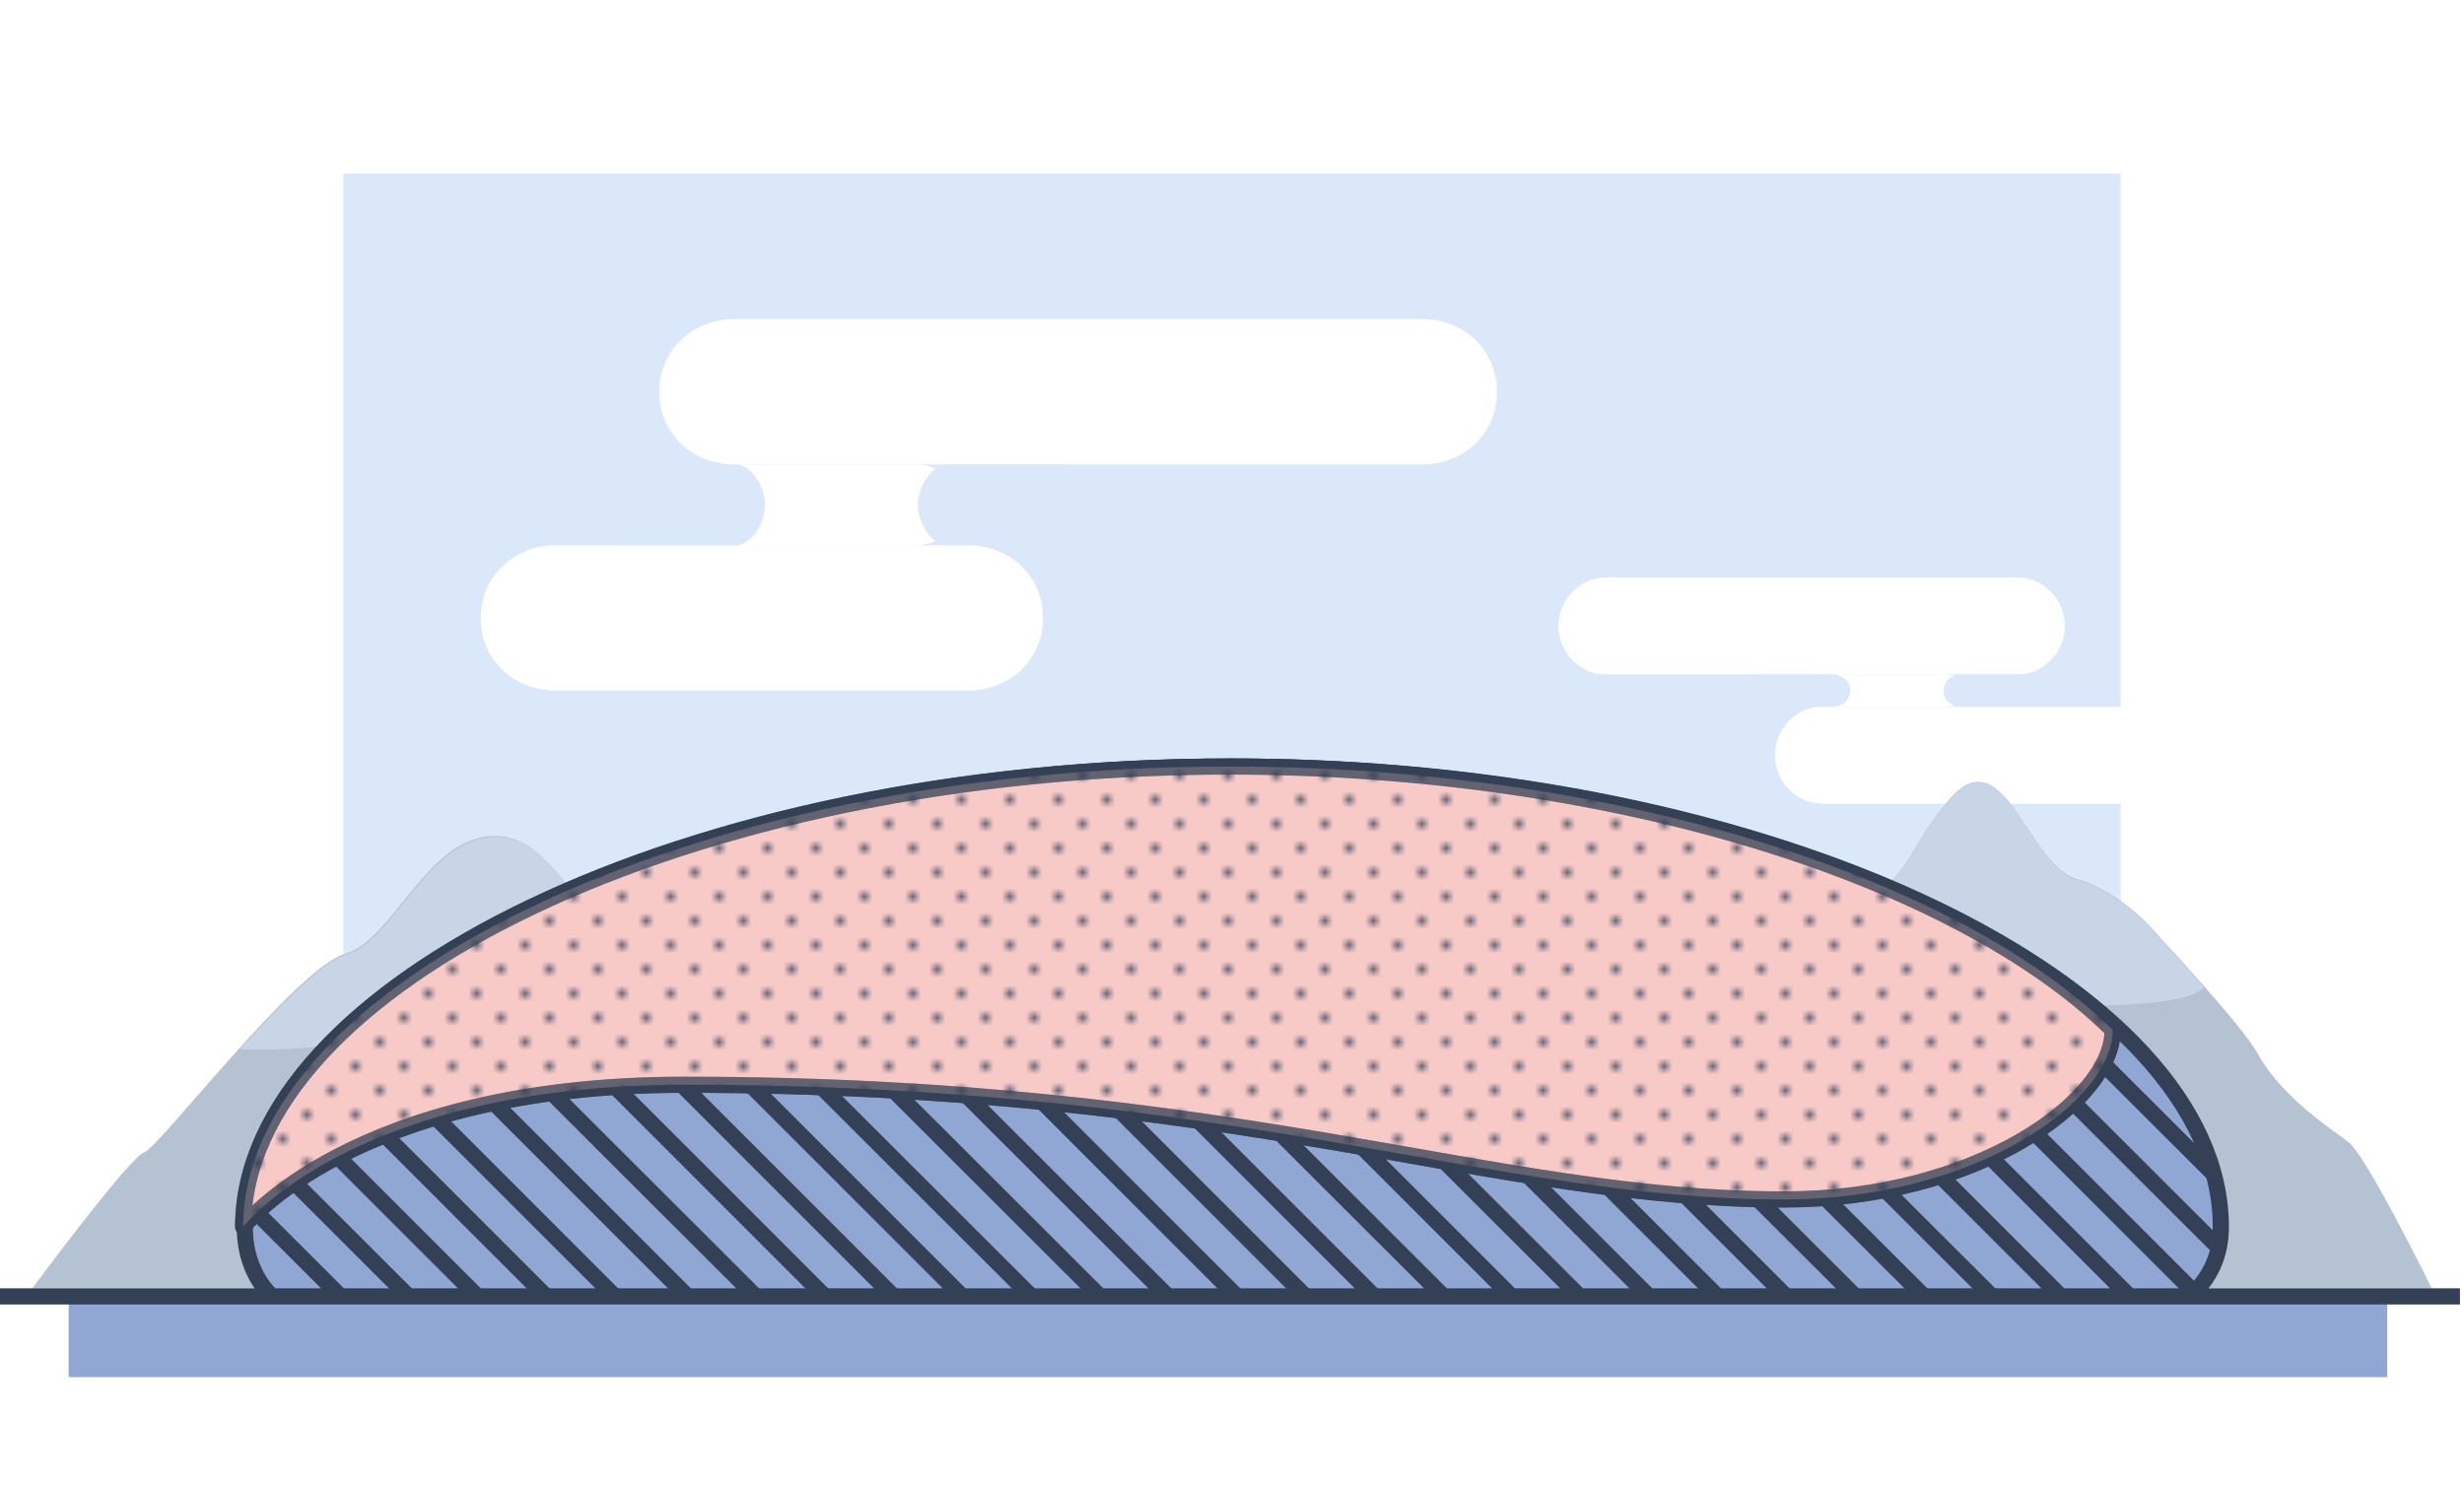 <?xml version="1.0" encoding="utf-8"?>
<!-- Generator: Adobe Illustrator 18.0.0, SVG Export Plug-In . SVG Version: 6.00 Build 0)  -->
<!DOCTYPE svg PUBLIC "-//W3C//DTD SVG 1.1//EN" "http://www.w3.org/Graphics/SVG/1.1/DTD/svg11.dtd">
<svg version="1.1" id="Слой_1" xmlns:x="http://ns.adobe.com/Extensibility/1.0/" xmlns:i="http://ns.adobe.com/AdobeIllustrator/10.0/" xmlns:graph="http://ns.adobe.com/Graphs/1.0/"
	 xmlns="http://www.w3.org/2000/svg" xmlns:xlink="http://www.w3.org/1999/xlink" x="0px" y="0px" width="305px" height="184px"
	 viewBox="0 0 305 184" enable-background="new 0 0 305 184" xml:space="preserve">
<pattern  x="140.5" y="91.5" width="6" height="6" patternUnits="userSpaceOnUse" id="New_Pattern_Swatch_8" viewBox="0 -6 6 6" overflow="visible">
	<g>
		<polygon fill="none" points="0,0 6,0 6,-6 0,-6 		"/>
		<polygon fill="#F7CAC8" points="6,0 0,0 0,-6 6,-6 		"/>
		<path fill="#344055" d="M6-5.5C6-5.2,5.8-5,5.5-5S5-5.2,5-5.5S5.2-6,5.5-6S6-5.8,6-5.5z"/>
		<path fill="#344055" d="M3-2.5C3-2.2,2.8-2,2.5-2S2-2.2,2-2.5S2.2-3,2.5-3S3-2.8,3-2.5z"/>
	</g>
</pattern>
<g>
	<rect x="42.5" y="21.5" fill="#DAE8FA" width="220" height="146"/>
	<g>
		<g>
			<path fill="#FFFFFF" d="M268.2,99.5h-42.7c-3.2,0-5.8-2.8-5.8-6s2.6-6,5.8-6h42.7c3.2,0,5.8,2.8,5.8,6S271.4,99.5,268.2,99.5z"/>
		</g>
		<g>
			<path fill="#FFFFFF" d="M249.8,83.5h-51.1c-3.2,0-5.8-2.8-5.8-6s2.6-6,5.8-6h51.1c3.2,0,5.8,2.8,5.8,6S252.9,83.5,249.8,83.5z"/>
		</g>
		<g>
			<path fill="#FFFFFF" d="M240.5,87.5h-13.8c-1.9,0-3.5-0.7-3.5-2s1.5-2,3.5-2h13.8c1.9,0,3.5,0.7,3.5,2S242.5,87.5,240.5,87.5z"/>
		</g>
		<g>
			<path fill="#DAE8FA" d="M226.7,87.5h-9.2c-1.3,0-2.3-0.7-2.3-2s1-2,2.3-2h9.2c1.3,0,2.3,0.7,2.3,2S228,87.5,226.7,87.5z"/>
		</g>
		<g>
			<path fill="#DAE8FA" d="M252.1,87.5h-9.2c-1.3,0-2.3-0.7-2.3-2s1-2,2.3-2h9.2c1.3,0,2.3,0.7,2.3,2S253.3,87.5,252.1,87.5z"/>
		</g>
	</g>
	<path fill="#B5C2D1" d="M219.5,121c0,0,7-5.5,12.2-9.7s4.7-6.4,9.4-12.1c6.9-8.4,9.8,7.8,15.9,9.6c6.1,1.8,10.3,7.2,10.3,7.2
		s10.3,11,12.2,14.5c3.1,5.6,9.6,9.6,11.2,10.9c2.3,1.8,10.3,18.1,10.3,18.1h-88.1L219.5,121"/>
	<g>
		<path fill="#C8D5E6" d="M232.6,120.9c3.6-0.4,7.8-4.2,10.3-3.6c2.5,0.6,10.1,7.2,13.1,7.2c2.8,0,14.9,0.2,16.8-2.3
			c-2.9-3.3-5.5-6.1-5.5-6.1s-4.2-5.4-10.3-7.2c-6.1-1.8-9-18.1-15.9-9.6c-4.6,5.6-4.2,7.8-9.4,12.1c-1.3,1.1-2.7,2.2-4.1,3.3
			C229,117.9,230.8,121.1,232.6,120.9z"/>
	</g>
	<path fill="#B5C2D1" d="M87.1,123.7c0,0-6.9-5.1-12-9c-5.1-3.9-7.6-11.2-13.9-11.2c-8.3,0-12.5,12.9-18.5,14.6
		s-23.1,24.1-24.9,24.6C16,143.3,4,159.5,4,159.5h89.6L87.1,123.7"/>
	<path fill="#90A7D4" stroke="#344055" stroke-width="2" stroke-miterlimit="10" d="M33.6,160.5c-2.2-2.3-3.3-5.2-3.3-8.6
		c0-29.6,54.7-57,122.3-57s122.3,27.3,122.3,57c0,3.5-1.3,6.3-3.8,8.6"/>
	<g>
		<defs>
			<path id="SVGID_1_" d="M32.6,160.5c-1.6-2.3-2.4-5.2-2.4-8.6c0-29.6,54.7-57,122.3-57s122.3,27.3,122.3,57c0,3.5-1,6.3-2.8,8.6"
				/>
		</defs>
		<clipPath id="SVGID_2_">
			<use xlink:href="#SVGID_1_"  overflow="visible"/>
		</clipPath>
		<g clip-path="url(#SVGID_2_)">
			<g>
				<line fill="#90A7D4" stroke="#344055" stroke-width="2" stroke-miterlimit="10" x1="198.4" y1="120.8" x2="274.3" y2="196.6"/>
				<line fill="#90A7D4" stroke="#344055" stroke-width="2" stroke-miterlimit="10" x1="187.3" y1="118.2" x2="265.8" y2="196.6"/>
				<line fill="#90A7D4" stroke="#344055" stroke-width="2" stroke-miterlimit="10" x1="191" y1="130.4" x2="257.2" y2="196.6"/>
				<line fill="#90A7D4" stroke="#344055" stroke-width="2" stroke-miterlimit="10" x1="182.5" y1="130.4" x2="248.7" y2="196.6"/>
				<line fill="#90A7D4" stroke="#344055" stroke-width="2" stroke-miterlimit="10" x1="175" y1="131.4" x2="240.2" y2="196.6"/>
				<line fill="#90A7D4" stroke="#344055" stroke-width="2" stroke-miterlimit="10" x1="173.9" y1="138.9" x2="240.2" y2="205.1"/>
				<line fill="#90A7D4" stroke="#344055" stroke-width="2" stroke-miterlimit="10" x1="166.5" y1="139.9" x2="231.7" y2="205.1"/>
			</g>
			<g>
				<line fill="#90A7D4" stroke="#344055" stroke-width="2" stroke-miterlimit="10" x1="230.4" y1="101.8" x2="306.3" y2="177.6"/>
				<line fill="#90A7D4" stroke="#344055" stroke-width="2" stroke-miterlimit="10" x1="219.3" y1="99.2" x2="297.8" y2="177.6"/>
				<line fill="#90A7D4" stroke="#344055" stroke-width="2" stroke-miterlimit="10" x1="223" y1="111.4" x2="289.2" y2="177.6"/>
				<line fill="#90A7D4" stroke="#344055" stroke-width="2" stroke-miterlimit="10" x1="214.5" y1="111.4" x2="280.7" y2="177.6"/>
				<line fill="#90A7D4" stroke="#344055" stroke-width="2" stroke-miterlimit="10" x1="207" y1="112.4" x2="272.2" y2="177.6"/>
				<line fill="#90A7D4" stroke="#344055" stroke-width="2" stroke-miterlimit="10" x1="205.9" y1="119.9" x2="272.2" y2="186.1"/>
			</g>
		</g>
		<g clip-path="url(#SVGID_2_)">
			<g>
				<line fill="#90A7D4" stroke="#344055" stroke-width="2" stroke-miterlimit="10" x1="96.4" y1="120.8" x2="172.3" y2="196.6"/>
				<line fill="#90A7D4" stroke="#344055" stroke-width="2" stroke-miterlimit="10" x1="85.3" y1="118.2" x2="163.8" y2="196.6"/>
				<line fill="#90A7D4" stroke="#344055" stroke-width="2" stroke-miterlimit="10" x1="89" y1="130.4" x2="155.2" y2="196.6"/>
				<line fill="#90A7D4" stroke="#344055" stroke-width="2" stroke-miterlimit="10" x1="80.5" y1="130.4" x2="146.7" y2="196.6"/>
				<line fill="#90A7D4" stroke="#344055" stroke-width="2" stroke-miterlimit="10" x1="73" y1="131.4" x2="138.2" y2="196.6"/>
				<line fill="#90A7D4" stroke="#344055" stroke-width="2" stroke-miterlimit="10" x1="61.9" y1="128.9" x2="138.2" y2="205.1"/>
				<line fill="#90A7D4" stroke="#344055" stroke-width="2" stroke-miterlimit="10" x1="54.5" y1="129.9" x2="129.7" y2="205.1"/>
			</g>
			<g>
				<line fill="#90A7D4" stroke="#344055" stroke-width="2" stroke-miterlimit="10" x1="117.3" y1="99.2" x2="195.8" y2="177.6"/>
				<line fill="#90A7D4" stroke="#344055" stroke-width="2" stroke-miterlimit="10" x1="121" y1="111.4" x2="187.2" y2="177.6"/>
				<line fill="#90A7D4" stroke="#344055" stroke-width="2" stroke-miterlimit="10" x1="112.5" y1="111.4" x2="178.7" y2="177.6"/>
				<line fill="#90A7D4" stroke="#344055" stroke-width="2" stroke-miterlimit="10" x1="105" y1="112.4" x2="170.2" y2="177.6"/>
				<line fill="#90A7D4" stroke="#344055" stroke-width="2" stroke-miterlimit="10" x1="103.9" y1="119.9" x2="170.2" y2="186.1"/>
			</g>
		</g>
		<g clip-path="url(#SVGID_2_)">
			<g>
				<line fill="#90A7D4" stroke="#344055" stroke-width="2" stroke-miterlimit="10" x1="2.4" y1="120.8" x2="78.3" y2="196.6"/>
				<line fill="#90A7D4" stroke="#344055" stroke-width="2" stroke-miterlimit="10" x1="-8.7" y1="118.2" x2="69.8" y2="196.6"/>
				<line fill="#90A7D4" stroke="#344055" stroke-width="2" stroke-miterlimit="10" x1="-5" y1="130.4" x2="61.2" y2="196.6"/>
				<line fill="#90A7D4" stroke="#344055" stroke-width="2" stroke-miterlimit="10" x1="-13.5" y1="130.4" x2="52.7" y2="196.6"/>
				<line fill="#90A7D4" stroke="#344055" stroke-width="2" stroke-miterlimit="10" x1="-21" y1="131.4" x2="44.2" y2="196.6"/>
				<line fill="#90A7D4" stroke="#344055" stroke-width="2" stroke-miterlimit="10" x1="-22.1" y1="138.9" x2="44.2" y2="205.1"/>
				<line fill="#90A7D4" stroke="#344055" stroke-width="2" stroke-miterlimit="10" x1="-29.5" y1="139.9" x2="35.7" y2="205.1"/>
			</g>
			<g>
				<line fill="#90A7D4" stroke="#344055" stroke-width="2" stroke-miterlimit="10" x1="27" y1="111.4" x2="93.2" y2="177.6"/>
				<line fill="#90A7D4" stroke="#344055" stroke-width="2" stroke-miterlimit="10" x1="18.5" y1="111.4" x2="84.7" y2="177.6"/>
				<line fill="#90A7D4" stroke="#344055" stroke-width="2" stroke-miterlimit="10" x1="11" y1="112.4" x2="76.2" y2="177.6"/>
				<line fill="#90A7D4" stroke="#344055" stroke-width="2" stroke-miterlimit="10" x1="9.9" y1="119.9" x2="76.2" y2="186.1"/>
			</g>
		</g>
	</g>
	<rect x="8.5" y="160.5" fill="#90A7D4" width="287" height="10"/>
	<g>
		<path fill="#C8D5E6" d="M43.7,128.1c3.7-3.1,10.9-3.4,13.9-2.2c3,1.1,13.2,1.1,17.6-1.1c1.5-0.8,3.5-3.2,5.3-6
			c-1.8-1.3-3.6-2.8-5.3-4c-5.1-3.9-7.6-11.2-13.9-11.2c-8.3,0-12.5,12.9-18.5,14.6c-2.8,0.8-8.1,6.2-13.1,11.7
			C35,130,41.6,129.9,43.7,128.1z"/>
	</g>
	<g>
		<pattern  id="SVGID_3_" xlink:href="#New_Pattern_Swatch_8" patternTransform="matrix(1 0 0 1 -9 25)">
		</pattern>
		<path fill="url(#SVGID_3_)" stroke="#344055" stroke-width="2" stroke-linejoin="round" stroke-miterlimit="10" d="M84.7,134.3
			c69,0,99.9,14.2,136.1,14.2c24,0,40.7-12.3,40.7-20.9v-0.1c-19-18.7-61.2-32.6-109.3-32.6c-67.5,0-122.1,27.3-122.1,57
			C30.1,151.9,43.6,134.3,84.7,134.3z"/>
		<pattern  id="SVGID_4_" xlink:href="#New_Pattern_Swatch_8" patternTransform="matrix(1 0 0 1 -9 25)">
		</pattern>
		
			<path opacity="0.57" fill="url(#SVGID_4_)" stroke="#344055" stroke-width="2" stroke-linejoin="round" stroke-miterlimit="10" d="
			M84.7,134.3c69,0,99.9,14.2,136.1,14.2c24,0,40.7-12.3,40.7-20.9v-0.1c-19-18.7-61.2-32.6-109.3-32.6c-67.5,0-122.1,27.3-122.1,57
			C30.1,151.9,43.6,134.3,84.7,134.3z"/>
	</g>
	<line fill="none" stroke="#344055" stroke-width="2" stroke-miterlimit="10" x1="-0.5" y1="160.5" x2="304.5" y2="160.5"/>
	<g>
		<g>
			<path fill="#FFFFFF" d="M119.8,85.5h-51c-5.2,0-9.3-3.8-9.3-9s4.2-9,9.3-9h51c5.2,0,9.3,3.8,9.3,9S125,85.5,119.8,85.5z"/>
		</g>
		<g>
			<path fill="#FFFFFF" d="M176,57.5H90.9c-5.2,0-9.3-3.8-9.3-9s4.2-9,9.3-9H176c5.2,0,9.3,3.8,9.3,9S181.2,57.5,176,57.5z"/>
		</g>
		<g>
			<path fill="#FFFFFF" d="M113.5,67.5H91.1c-3.1,0-5.6-2.9-5.6-5s2.5-5,5.6-5h22.4c3.1,0,5.6,2.9,5.6,5S116.6,67.5,113.5,67.5z"/>
		</g>
		<g>
			<path fill="#DAE8FA" d="M91.1,67.5H76.1c-2.1,0-3.7-2.9-3.7-5s1.7-5,3.7-5h14.9c2.1,0,3.7,2.9,3.7,5S93.1,67.5,91.1,67.5z"/>
		</g>
		<g>
			<path fill="#DAE8FA" d="M132.2,67.5h-14.9c-2.1,0-3.7-2.9-3.7-5s1.7-5,3.7-5h14.9c2.1,0,3.7,2.9,3.7,5S134.3,67.5,132.2,67.5z"/>
		</g>
	</g>
</g>
<g>
</g>
<g>
</g>
<g>
</g>
<g>
</g>
<g>
</g>
<g>
</g>
</svg>
